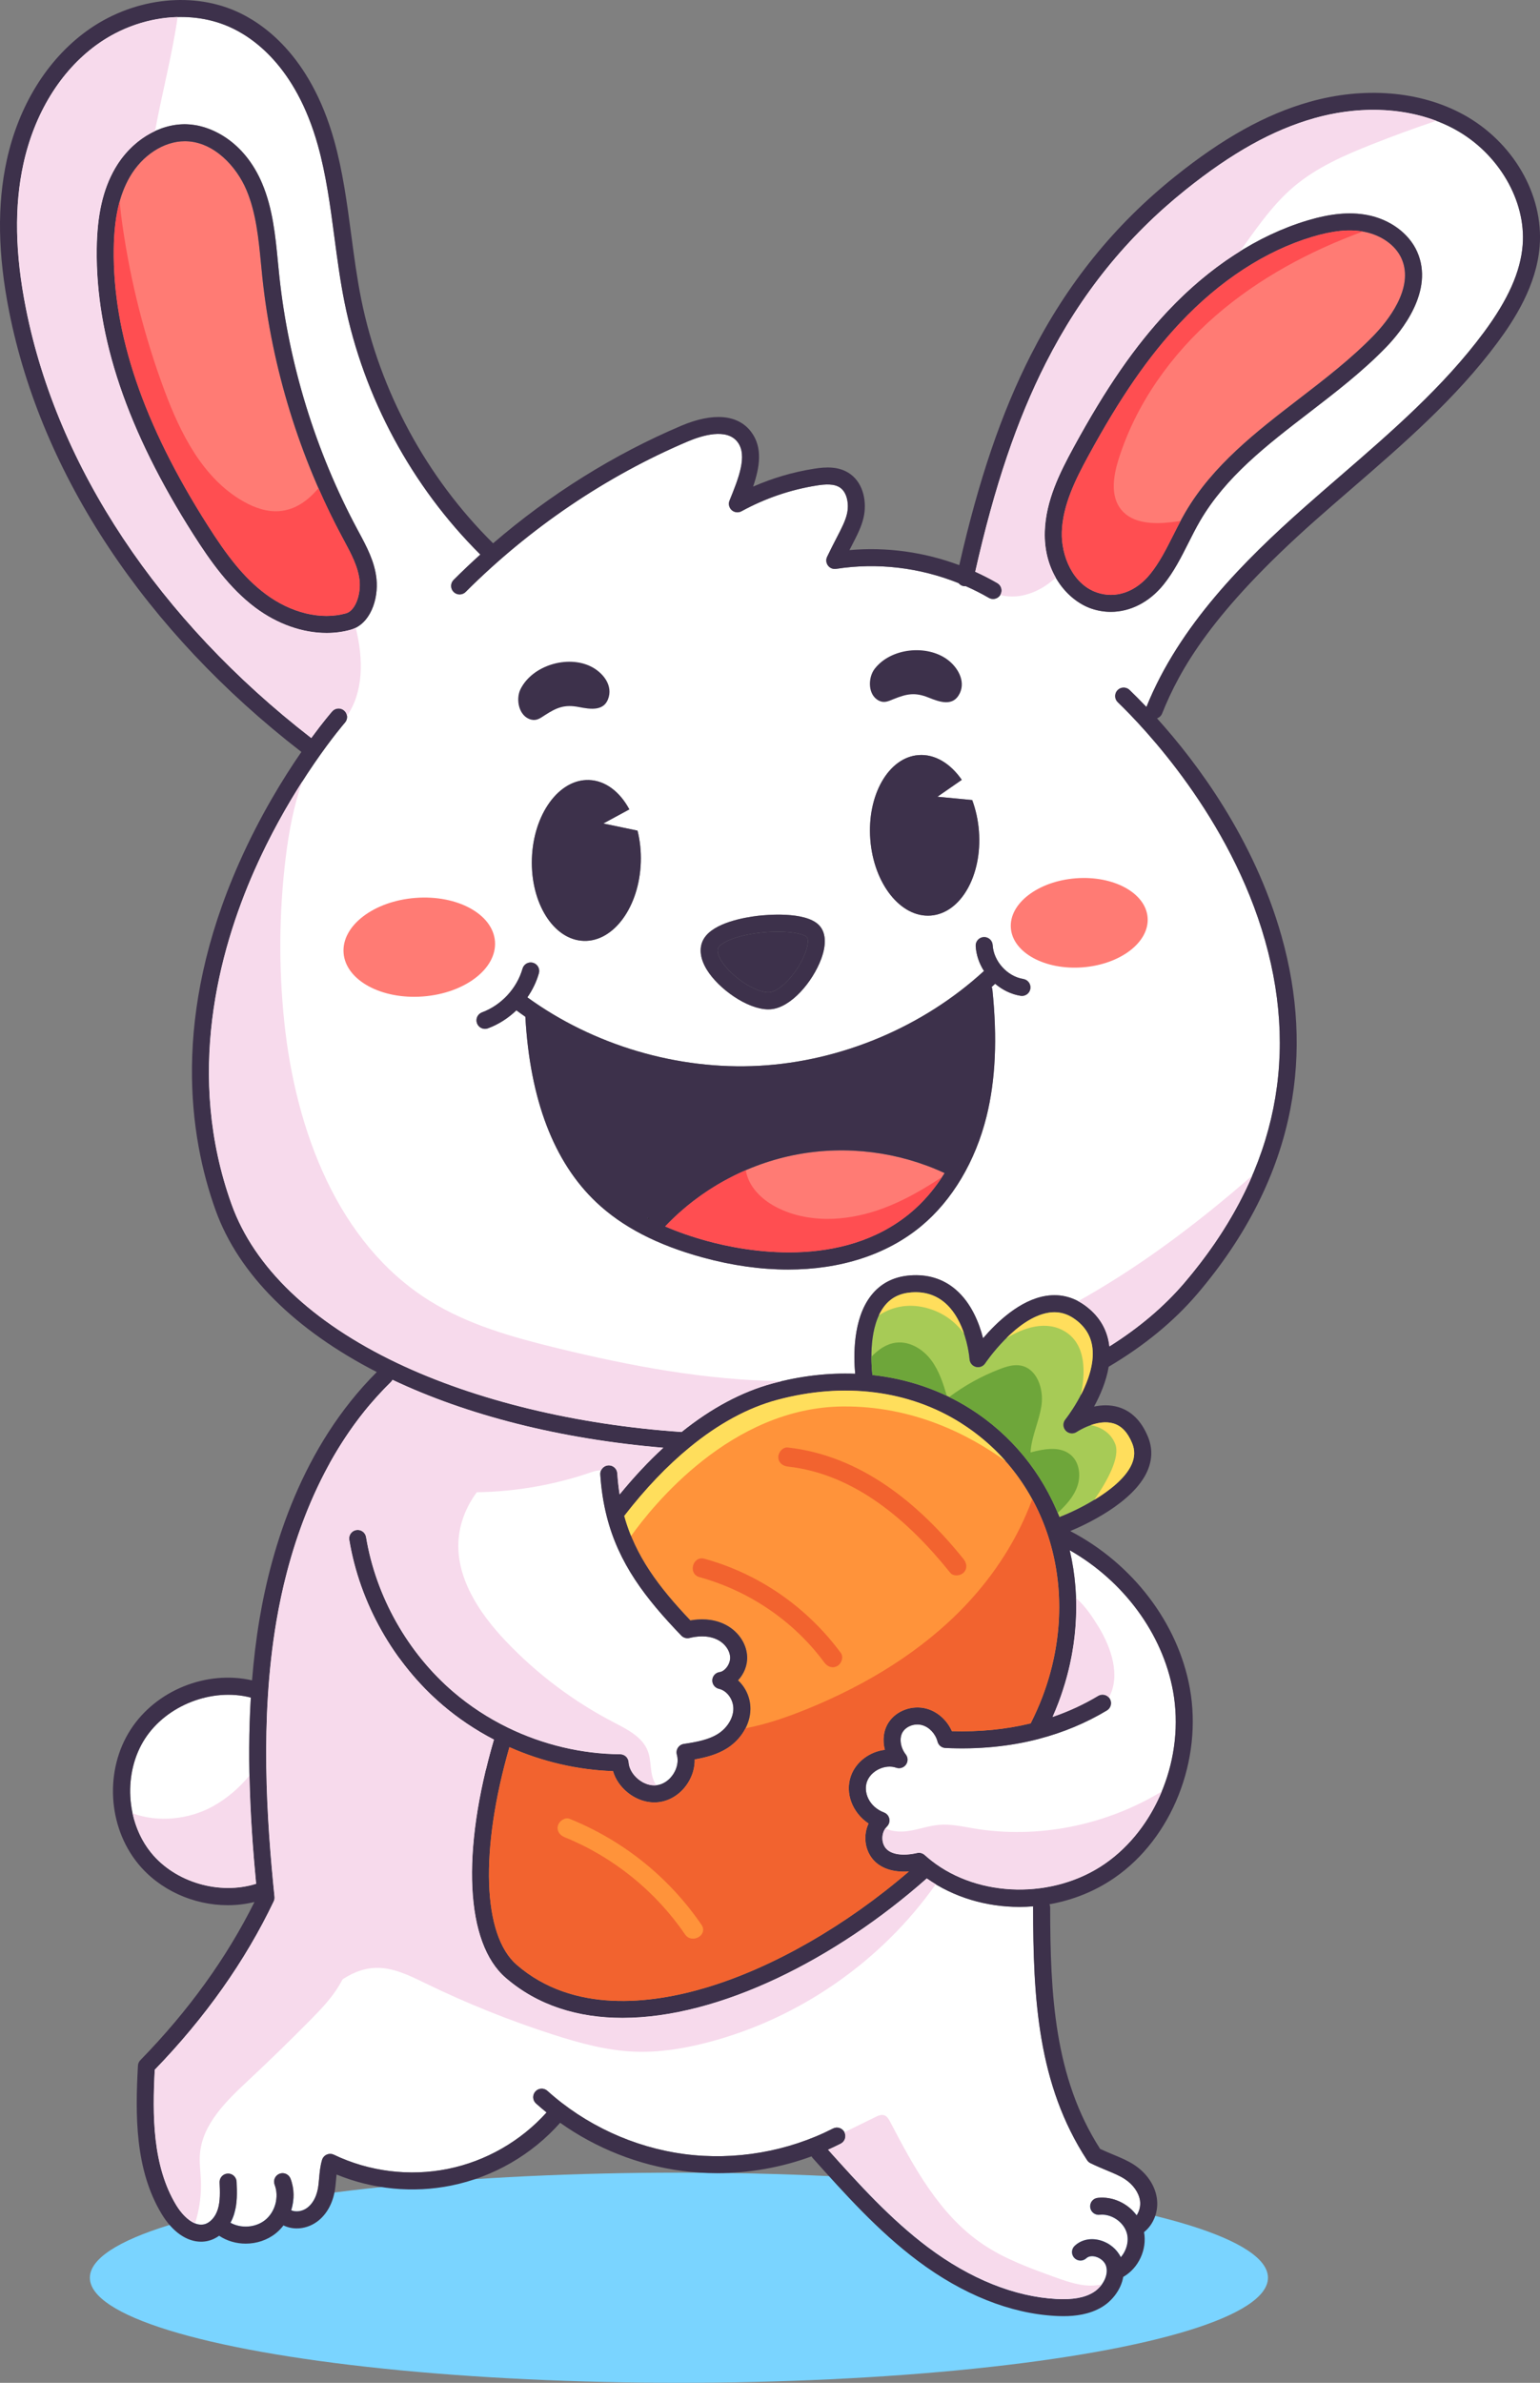 <?xml version="1.0" encoding="UTF-8"?>
<svg id="Layer_2" data-name="Layer 2" xmlns="http://www.w3.org/2000/svg" viewBox="0 0 1132.36 1750.95">
  <rect x="0" y="0" width="1132.36" height="1750.95" fill="#808080" stroke="none"/>
  <defs>
    <style>
      .cls-1 {
        fill: #a7cb56;
      }

      .cls-2 {
        fill: #ffde5c;
      }

      .cls-3 {
        fill: #f7daec;
      }

      .cls-4 {
        fill: #ff7b74;
      }

      .cls-5 {
        fill: #fff;
      }

      .cls-6 {
        fill: #f2632f;
      }

      .cls-7 {
        fill: #ff4e51;
      }

      .cls-8 {
        fill: #6ea63a;
      }

      .cls-9 {
        fill: #7ad4ff;
      }

      .cls-10 {
        fill: #3d314b;
      }

      .cls-11 {
        fill: #ff933a;
      }
    </style>
  </defs>
  <g id="OBJECT">
    <ellipse class="cls-9" cx="499.21" cy="1673.73" rx="433.13" ry="77.21"/>
    <g>
      <path class="cls-4" d="M1002.81,170.25c-10.74-1.99-22.81-.78-38,3.78-34.32,10.31-67.88,32.15-97.06,63.16-23.31,24.77-44.08,54.84-67.34,97.5-9.59,17.58-19,36.4-19.66,56.14-.58,17.5,8.05,38.41,25.68,44.51h0c13.9,4.81,28.61-.26,39.35-13.57,6.8-8.42,11.69-18.13,16.87-28.41,2.79-5.54,5.68-11.27,8.89-16.78,20.27-34.76,52.47-59.51,83.61-83.45,18.97-14.58,38.58-29.66,55.12-46.76,9.35-9.66,30.04-34.5,20.32-56.37-4.37-9.83-15.01-17.4-27.77-19.76Z"/>
      <path class="cls-5" d="M184.42,1247.41c-28.47-7.39-61.88,5.58-77.86,30.28-16.05,24.82-14.09,60.82,4.56,83.75,17.8,21.88,50.33,31.26,77.22,22.81-3.84-40.06-6.85-87.68-3.92-136.85Z"/>
      <path class="cls-5" d="M749.61,1401.26c-24.32,0-48.41-7.01-68.14-20.95-66.93,59.22-152.28,102.47-223.74,102.47-32.53,0-62.17-8.95-85.89-29.44-29.61-25.58-32.83-92.37-8.68-175.01-13.62-7.09-26.32-15.62-37.79-25.43-35.85-30.61-60.83-74.86-68.53-121.38-.56-3.41,1.74-6.63,5.15-7.19,3.41-.57,6.63,1.74,7.19,5.15,7.23,43.66,30.67,85.18,64.32,113.91,11.99,10.25,25.41,19.03,39.88,26.09,0,0,0,0,0,0,25.86,12.61,54.45,19.39,82.67,19.59,3.31.02,6.02,2.61,6.2,5.91.24,4.34,2.85,8.96,6.99,12.37,4.23,3.48,9.29,5.11,13.9,4.46,4.66-.65,9.02-3.63,11.97-8.16,2.95-4.53,3.91-9.73,2.63-14.25-.49-1.73-.21-3.59.76-5.1.97-1.51,2.55-2.53,4.33-2.8,9.37-1.41,18.35-3.04,25.32-7.52,6.63-4.28,11-11.4,11.12-18.14.12-6.86-4.63-13.52-10.59-14.84-2.97-.66-5.04-3.36-4.89-6.4.14-3.04,2.45-5.54,5.47-5.91,3.55-.44,7.85-5.65,7.64-10.86-.23-5.33-4.27-10.66-10.03-13.25-6.88-3.12-14.6-2.24-19.86-.94-2.17.53-4.45-.13-6-1.74-26.62-27.65-46.15-53.16-54.89-87.79,0,0,0,0,0,0-2.46-9.7-3.99-19.72-4.7-30.65-.22-3.45,2.39-6.42,5.84-6.65,3.46-.23,6.42,2.39,6.65,5.84.35,5.39.93,10.53,1.72,15.51,10.42-12.76,21.18-24.25,32.15-34.33-76.26-6.43-144.41-23.97-199.17-49.91-.3.58-.67,1.14-1.16,1.62-53.96,52.77-75.61,124.95-84.27,176.22-12.11,71.72-7.06,145.67-1.3,202.08.12,1.14-.08,2.29-.58,3.33-20.87,43.73-50.3,85.36-87.48,123.75-1.75,33.2-1.8,70.64,15.91,99.71,4.57,7.5,12.66,15.63,20.38,13.86,4.32-.99,8.27-5.3,10.06-10.99,1.9-6.06,1.61-13.03,1.32-19.77-.15-3.45,2.53-6.37,5.98-6.52,3.4-.18,6.37,2.53,6.52,5.98.32,7.45.68,15.9-1.88,24.05-.68,2.16-1.57,4.19-2.61,6.09,7.8,4.36,18.44,3.63,25.44-1.95,7.44-5.93,10.46-17.1,7.03-25.97-1.25-3.22.35-6.84,3.58-8.09,3.22-1.24,6.84.35,8.09,3.58,2.88,7.45,2.91,15.74.54,23.27,3.41,1.49,8.09.84,11.62-1.73,3.89-2.84,6.69-7.73,7.9-13.77.5-2.54.74-5.21.98-8.04.37-4.3.76-8.74,2.13-13.41.52-1.76,1.78-3.2,3.46-3.95,1.68-.75,3.59-.72,5.25.07,25.92,12.42,55.69,16.12,83.86,10.42,27.84-5.63,53.55-20.35,72.54-41.47-2.64-2.14-5.24-4.32-7.76-6.59-2.57-2.31-2.77-6.27-.46-8.83,2.31-2.56,6.27-2.77,8.83-.46,27.82,25.07,63.58,41.57,100.71,46.47,37.13,4.89,75.95-1.78,109.31-18.79,3.07-1.57,6.84-.35,8.41,2.73,1.57,3.08.35,6.84-2.73,8.41-3.07,1.56-6.18,3.03-9.33,4.43,22.65,25.26,46.13,51.18,73.49,71.69,30.98,23.22,63.66,36.36,94.5,37.99,11.91.62,20.46-.88,26.92-4.76,6.36-3.81,11.66-12.1,9.54-19.38-.91-3.12-4.01-5.9-7.7-6.91-1.31-.36-4.6-.96-6.87,1.16-2.52,2.36-6.48,2.23-8.84-.3-2.36-2.52-2.22-6.48.3-8.84,4.84-4.53,11.66-6.01,18.72-4.08,6.71,1.84,12.36,6.56,15.19,12.41,4.18-4.78,6.14-11.77,4.41-17.77-2.36-8.21-11.52-14.33-20.01-13.39-3.43.39-6.53-2.09-6.91-5.52-.38-3.43,2.09-6.53,5.52-6.91,11.05-1.24,22.11,4.05,28.64,12.8,2.06-3.01,3.07-7.06,2.45-10.97-.93-5.8-5.06-11.63-11.07-15.58-3.67-2.42-7.84-4.15-13.12-6.35-3.58-1.49-7.64-3.18-12.14-5.36-1.02-.49-1.89-1.25-2.51-2.2-36.55-55.76-39.64-119.64-39.71-185.65,0-.3.05-.59.09-.88-3.38.27-6.76.42-10.14.42Z"/>
      <path class="cls-10" d="M565.76,729.16c8.12-.62,21.19-14.95,26.37-28.92,2.54-6.85,2.05-10.75,1.11-11.7-2.7-2.71-16.25-5.31-34.66-3.13-17.55,2.08-28,7.05-30.29,10.79-1.76,2.89.88,7.82,2.1,9.8,7.22,11.78,25.73,23.89,35.38,23.16Z"/>
      <path class="cls-5" d="M778.13,1251.56c-1.25,3.29-2.66,6.67-4.18,10.09,11.82-4.04,23.06-9.23,33.52-15.51,2.96-1.78,6.8-.82,8.58,2.14,1.78,2.96.82,6.8-2.14,8.58-15.3,9.19-32.11,16.21-49.96,20.86-.07.02-.13.06-.2.08-21.41,5.55-44.49,7.78-68.6,6.64-2.74-.13-5.07-2.03-5.76-4.68-1.5-5.79-6.06-10.65-11.35-12.12-5.3-1.47-11.39.64-14.17,4.91-2.83,4.31-1.9,11.45,2.14,16.63,1.71,2.18,1.78,5.24.16,7.49-1.62,2.25-4.52,3.18-7.14,2.27-8.13-2.83-18.59,2.14-21.52,10.21-2.74,7.56,1.27,18.39,12.51,22.69,1.99.76,3.45,2.48,3.89,4.56.44,2.08-.21,4.24-1.73,5.73-4.07,4.02-4.5,11.44-.92,15.9,3.76,4.66,12.4,6.01,23.11,3.59,1.98-.45,4.06.1,5.57,1.46,1.59,1.43,3.28,2.86,5.04,4.24,0,0,0,0,0,0,34.88,27.31,89.63,28.29,127.36,2.27,38.32-26.41,58.97-78.59,50.21-126.9-7.67-42.29-36.33-80.99-75.96-103.58,8.3,35.49,5.98,74.54-8.45,112.43Z"/>
      <path class="cls-4" d="M252.85,396.96l-1.21-2.26c-31.39-58.6-51.69-124.53-58.71-190.64-.36-3.4-.69-6.82-1.02-10.25-1.77-18.39-3.61-37.41-10.67-54.13-7.39-17.49-23.99-35.36-44.43-35.89-.3,0-.59-.01-.89-.01-15.45,0-31.28,10.22-40.54,26.27-7.75,13.43-11.49,30.3-11.76,53.11-.74,62.36,21.87,128.74,69.11,202.93,13.6,21.36,26.05,38.11,42.54,50.43,18.71,13.97,40.79,19.28,59.07,14.21,7.19-1.99,11.06-14.29,10.05-24.08-1.06-10.22-6.15-19.68-11.55-29.7Z"/>
      <path class="cls-1" d="M783.62,1051.25c-2.1-2.28-2.21-5.75-.26-8.16.19-.24,17.12-21.5,19.8-42.8.01-.26.05-.52.09-.78.32-2.95.37-5.9.05-8.79-.92-8.27-4.7-14.93-11.55-20.35-6.4-5.07-13.17-6.95-20.7-5.77-24.14,3.81-46.45,36.9-46.67,37.24-1.48,2.22-4.21,3.26-6.79,2.58-2.58-.68-4.45-2.92-4.65-5.58-.17-2.12-4.53-52.11-42.87-49.15-8.49.65-14.94,3.93-19.71,10.03-11.56,14.76-9.94,41.09-8.89,50.68,25.88,2.8,50.3,11.1,71.87,24.75,30.65,19.36,52.98,47.36,65.72,79.71.3-.17.6-.34.93-.47,11.83-4.49,44.28-20.17,52.23-38.52,2.27-5.25,2.36-10.27.28-15.35-3.29-7.99-7.77-12.74-13.71-14.53-12.2-3.69-26.89,6.11-27.04,6.2-2.56,1.74-6.02,1.33-8.12-.95Z"/>
      <path class="cls-5" d="M1069.79,95.04c-28.77-15.68-66.53-18.64-103.61-8.12-30.45,8.64-60.49,25.38-94.53,52.67-43.19,34.63-76.77,76.23-102.65,127.17-21.25,41.83-37.8,90.72-51.91,153.37,5.54,2.52,10.98,5.28,16.27,8.36,2.99,1.73,4,5.56,2.27,8.55-1.16,2-3.26,3.12-5.42,3.12-1.07,0-2.14-.27-3.13-.85-5.48-3.18-11.13-6.01-16.89-8.55-.61.05-1.23.04-1.85-.09-1.42-.31-2.6-1.1-3.46-2.15-28.52-11.47-59.75-15.22-90.09-10.49-2.29.35-4.6-.59-5.98-2.45-1.39-1.86-1.63-4.34-.62-6.43,2.55-5.33,4.82-9.73,6.83-13.61,3.99-7.73,6.63-12.84,7.84-18.23,1.46-6.53.23-15.1-4.93-18.84-4.45-3.22-11.28-2.67-17.38-1.7-19.32,3.06-37.94,9.42-55.34,18.93-2.32,1.27-5.19.94-7.16-.82-1.97-1.76-2.63-4.57-1.63-7.02,6.6-16.25,13.43-33.05,5.96-42.98-7.95-10.56-26.34-4.84-36.6-.5-59.91,25.39-116.4,63.63-163.38,110.61-2.44,2.44-6.4,2.44-8.85,0s-2.44-6.4,0-8.85c6.38-6.38,12.94-12.58,19.64-18.64-50.36-49.99-85.74-115.51-99.8-185.04-3.24-16-5.4-32.38-7.5-48.21-2.98-22.48-6.05-45.72-12.21-67.68-16.27-58-47.97-79.41-65.43-87.01-29.99-13.06-68.23-7.75-97.42,13.53-26.51,19.33-45.56,50.39-53.65,87.48-6.77,31.01-6.16,65.72,1.87,106.11,23.2,116.77,97.71,228.84,209.83,315.67,8.81-12.02,14.79-18.91,15.4-19.6,2.28-2.6,6.23-2.86,8.82-.58,2.6,2.28,2.86,6.23.58,8.83-.38.43-37.84,43.56-66.64,108.68-26.4,59.7-50.74,150.73-16.74,245.37,16.6,46.22,58.69,86.53,121.72,116.56,57.66,27.48,131.85,45.43,209.16,50.68,21.88-17.58,44.38-29.58,66.91-35.67,20.56-5.54,40.99-7.89,60.72-7.13-1.16-12.58-1.83-40.18,11.71-57.47,6.96-8.89,16.59-13.87,28.6-14.79,13.1-1,24.42,2.5,33.64,10.42,11.56,9.92,17.29,24.76,20.1,35.75,9.9-11.58,27.04-28.11,46.26-31.14,11.02-1.74,21.25,1.06,30.42,8.32,9.48,7.51,14.93,17.2,16.22,28.81,0,.01,0,.02,0,.03,21.83-13.72,40.33-29.4,55.11-46.72,65.04-76.25,85.01-160.87,59.36-251.49-25.62-90.5-89.39-156.96-108.33-175.18-2.49-2.39-2.57-6.35-.17-8.84,2.39-2.49,6.35-2.57,8.84-.17,3.49,3.36,7.7,7.56,12.4,12.5,24.17-60.02,72.23-107.8,116.06-146.62,8.82-7.81,17.89-15.66,26.67-23.24,37.29-32.24,75.85-65.58,105.38-105.4,17.9-24.14,26.97-44.52,28.55-64.14,2.63-32.65-17.86-67.62-49.83-85.04ZM257.69,462.79c-5.63,1.56-11.52,2.33-17.55,2.33-17.52,0-36.13-6.46-52.34-18.56-19.08-14.25-33.2-34.25-45.61-53.74-48.6-76.3-71.84-144.93-71.07-209.8.3-25.03,4.57-43.85,13.43-59.21,11.69-20.26,32.23-33.04,52.58-32.51,17.37.44,42.36,12.11,55.63,43.52,7.81,18.48,9.74,38.47,11.6,57.8.33,3.38.65,6.76,1.01,10.13,6.84,64.52,26.66,128.86,57.29,186.05l1.2,2.23c5.73,10.65,11.66,21.66,12.97,34.34,1.57,15.13-4.61,33.39-19.14,37.42ZM675.35,554.86c12.11-.93,23.56,6.2,31.85,18.19l-17.88,12.4,25.55,2.46c2.59,6.93,4.32,14.65,4.95,22.84,2.5,32.56-13.35,60.33-35.41,62.03-22.06,1.69-41.97-23.33-44.47-55.89-2.5-32.56,13.35-60.33,35.41-62.03ZM517.61,689.68c7.14-11.69,30-15.57,39.49-16.7,5.72-.68,34.77-3.53,44.99,6.72,5.17,5.18,5.79,14.02,1.76,24.88-6.28,16.92-22.26,35.9-37.14,37.04-.57.04-1.14.07-1.72.07-15.57,0-36.75-15.24-45.28-29.16-5.19-8.47-5.94-16.58-2.11-22.86ZM391.1,630.95c1.08-32.64,19.89-58.51,42-57.77,12.13.4,22.74,8.74,29.66,21.58l-19.13,10.37,25.13,5.24c1.81,7.18,2.69,15.03,2.42,23.25-1.08,32.64-19.89,58.51-42,57.77-22.11-.73-39.16-27.79-38.07-60.43ZM757.62,726.53c-.49,3.08-3.15,5.28-6.17,5.28-.32,0-.65-.03-.98-.08-6.94-1.1-13.38-4.29-18.72-8.83-.86.79-1.71,1.58-2.58,2.36.25.58.45,1.19.52,1.86,3.73,35.97,2.33,66.44-4.27,93.16-8.19,33.14-25.27,61.8-48.07,80.7-25.4,21.06-59.44,31.9-97.83,31.9-19.98,0-41.13-2.93-62.87-8.89-33.48-9.17-59.07-22.45-78.26-40.6-31.19-29.5-48.69-75.36-52.1-136.26-2.23-1.53-4.42-3.13-6.6-4.72-5.99,5.76-13.11,10.33-20.91,13.22-.72.26-1.45.39-2.17.39-2.54,0-4.93-1.56-5.87-4.09-1.2-3.24.46-6.84,3.69-8.04,14.21-5.26,25.62-17.57,29.79-32.14.95-3.32,4.42-5.24,7.73-4.29,3.32.95,5.24,4.41,4.29,7.73-1.81,6.32-4.72,12.28-8.46,17.68,48.68,35.27,110.63,53.57,170.61,50.27,60.46-3.33,120.49-28.69,165.11-69.65-3.51-5.49-5.72-11.78-6.08-18.31-.19-3.45,2.44-6.4,5.89-6.6,3.42-.21,6.4,2.44,6.6,5.89.67,11.87,10.77,23.04,22.51,24.89,3.41.54,5.74,3.74,5.2,7.15ZM1019.26,255.08c-17.18,17.76-37.17,33.12-56.49,47.98-31.57,24.27-61.39,47.19-80.42,79.83-3.02,5.18-5.82,10.73-8.52,16.1-5.24,10.41-10.67,21.18-18.31,30.64-10.46,12.95-24.49,19.98-38.76,19.98-4.82,0-9.66-.8-14.41-2.44h0c-17.13-5.93-35.1-26.22-34.09-56.75.75-22.48,10.87-42.82,21.18-61.72,23.79-43.63,45.14-74.5,69.21-100.08,30.68-32.61,66.15-55.63,102.57-66.57,17.16-5.16,31.11-6.46,43.87-4.1,16.75,3.09,30.9,13.43,36.93,26.98,12.82,28.83-11.64,58.66-22.76,70.15Z"/>
      <path class="cls-4" d="M585.99,848.36c-36.86,6.93-71.12,25.66-96.91,52.87,9.37,4.06,19.62,7.62,30.87,10.7,28.16,7.72,99.08,21.16,149.41-20.57,9.62-7.98,18.12-17.93,25.23-29.33-33.7-15.65-72.06-20.52-108.6-13.66Z"/>
      <path d="M477.24,895.53c.11-.12.22-.23.32-.34-.56-.1-1.12-.22-1.67-.32.44.24.88.47,1.32.71.01-.01.02-.03.03-.04Z"/>
      <path class="cls-11" d="M571.32,1028.69c-21.49,5.8-43.09,17.52-64.21,34.85-16.54,13.55-32.72,30.5-48.11,50.41,8.15,29.53,25.35,52.33,48.62,76.79,6.9-1.22,15.84-1.42,24.38,2.45,10.11,4.55,16.94,14.02,17.38,24.13.27,6.49-2.44,12.9-6.74,17.45,5.71,5.22,9.27,13.02,9.12,21.32-.19,10.96-6.65,21.86-16.85,28.43-7.28,4.68-15.72,6.89-24.12,8.38.13,6-1.66,12.15-5.2,17.59-4.93,7.56-12.48,12.57-20.72,13.72-8.06,1.14-16.65-1.49-23.58-7.19-5.19-4.27-8.86-9.73-10.54-15.54-25.96-.88-52.06-6.92-76.19-17.64-21.81,75.84-19.81,138.22,5.44,160.04,41.46,35.81,98.71,28.79,139.44,16.6,48.92-14.64,102.65-45.49,148.9-85.3-11.71.88-21.25-2.35-26.84-9.28-5.86-7.29-6.72-17.64-2.86-25.91-11.84-7.9-17.54-22.32-12.92-35.09,3.82-10.53,14.01-17.78,24.9-19.07-1.85-7.05-1-14.41,2.75-20.11,5.7-8.76,17.47-13.02,27.97-10.12,8.13,2.25,15.04,8.51,18.56,16.52,20.32.62,39.78-1.3,57.96-5.73,3.34-6.63,6.21-13.1,8.56-19.26,0,0,0,0,0,0,29.59-77.64,5-160.46-59.79-201.39-38.24-24.2-86.3-30.25-135.32-17.03Z"/>
      <path class="cls-10" d="M752.42,719.38c-11.74-1.85-21.84-13.02-22.51-24.89-.19-3.45-3.17-6.1-6.6-5.89-3.45.19-6.09,3.15-5.89,6.6.37,6.52,2.58,12.81,6.08,18.31-44.62,40.96-104.65,66.33-165.11,69.65-59.98,3.3-121.93-15-170.61-50.27,3.74-5.4,6.66-11.36,8.46-17.68.95-3.32-.97-6.78-4.29-7.73-3.32-.95-6.78.97-7.73,4.29-4.17,14.57-15.58,26.88-29.79,32.14-3.24,1.2-4.89,4.8-3.69,8.04.93,2.52,3.32,4.09,5.87,4.09.72,0,1.45-.13,2.17-.39,7.79-2.88,14.92-7.46,20.91-13.22,2.18,1.59,4.36,3.19,6.6,4.72,3.41,60.91,20.92,106.76,52.1,136.26,19.18,18.14,44.78,31.42,78.26,40.6,21.74,5.96,42.89,8.89,62.87,8.89,38.38,0,72.42-10.84,97.83-31.9,22.8-18.9,39.87-47.57,48.07-80.7,6.61-26.72,8.01-57.19,4.27-93.16-.07-.66-.27-1.28-.52-1.86.87-.78,1.73-1.57,2.58-2.36,5.34,4.53,11.79,7.73,18.72,8.83.33.05.66.08.98.08,3.02,0,5.68-2.2,6.17-5.28.54-3.41-1.79-6.61-5.2-7.15ZM477.57,895.18c-.11.12-.22.23-.32.34-.01.01-.02.03-.03.04-.44-.23-.88-.47-1.32-.71.56.11,1.11.23,1.67.32ZM669.35,891.35c-50.33,41.73-121.26,28.29-149.41,20.57-11.24-3.08-21.5-6.64-30.87-10.7,25.8-27.2,60.05-45.94,96.91-52.87,36.54-6.86,74.9-1.99,108.6,13.66-7.12,11.4-15.61,21.36-25.23,29.33Z"/>
      <path class="cls-10" d="M429.18,691.38c22.11.73,40.92-25.13,42-57.77.27-8.21-.6-16.07-2.42-23.25l-25.13-5.24,19.13-10.37c-6.92-12.83-17.52-21.17-29.66-21.58-22.11-.74-40.92,25.13-42,57.77-1.08,32.64,15.96,59.7,38.07,60.43Z"/>
      <path class="cls-10" d="M684.4,672.78c22.06-1.69,37.91-29.47,35.41-62.03-.63-8.19-2.36-15.91-4.95-22.84l-25.55-2.46,17.88-12.4c-8.29-11.99-19.74-19.12-31.85-18.19-22.06,1.69-37.91,29.47-35.41,62.03,2.5,32.56,22.41,57.59,44.47,55.89Z"/>
      <path class="cls-10" d="M564.99,741.7c.58,0,1.16-.02,1.72-.07,14.88-1.14,30.86-20.12,37.14-37.04,4.03-10.86,3.4-19.7-1.76-24.88-10.22-10.25-39.27-7.4-44.99-6.72-9.5,1.12-32.36,5-39.49,16.7-3.83,6.27-3.08,14.39,2.11,22.86,8.53,13.93,29.71,29.16,45.28,29.16ZM528.28,696.2c2.28-3.74,12.74-8.71,30.29-10.79,18.41-2.18,31.96.42,34.66,3.13.95.95,1.44,4.85-1.11,11.7-5.18,13.97-18.24,28.3-26.37,28.92-9.65.73-28.16-11.38-35.38-23.16-1.22-1.99-3.86-6.92-2.1-9.8Z"/>
      <path class="cls-10" d="M1075.78,84.06c-31.62-17.24-72.81-20.58-113.02-9.17-32.12,9.11-63.56,26.57-98.94,54.95-44.61,35.77-79.27,78.71-105.98,131.27-21.5,42.31-38.24,91.5-52.49,154.18-25.76-9.64-53.42-13.48-80.76-11.05.52-1.02,1.03-2,1.52-2.95,4.28-8.29,7.38-14.28,8.93-21.24,2.35-10.54.24-24.42-9.79-31.69-8.13-5.9-18.05-5.3-26.68-3.93-15.44,2.44-30.46,6.85-44.82,13.15,4.87-14.25,7.25-28.71-1.41-40.21-9.68-12.86-27.96-14.45-51.47-4.49-49.47,20.97-96.66,50.49-138.3,86.35-48.93-48.33-83.31-111.82-96.94-179.22-3.15-15.58-5.29-31.75-7.36-47.38-3.03-22.91-6.17-46.6-12.57-69.42-17.66-62.98-52.99-86.62-72.48-95.11C139.25-6.72,96.16-.87,63.45,22.98,34.47,44.11,13.69,77.82,4.94,117.89c-7.14,32.73-6.55,69.11,1.82,111.21,23.82,119.87,100.11,234.72,214.84,323.44-13.4,19.38-30.65,47.39-45.86,81.71-49.68,112.09-36.79,200.55-17.23,255.01,17.06,47.5,59.09,88.43,118.55,118.96-55.16,54.96-77.35,128.87-86.23,181.45-2.53,15.01-4.3,30.09-5.51,45.09-33.44-7.62-70.59,7.28-89.26,36.15-19.18,29.65-16.92,71.05,5.36,98.44,15.96,19.62,41.03,30.64,66.08,30.64,6.6,0,13.19-.78,19.61-2.36-20.4,41-48.59,80.08-83.91,116.24-1.06,1.08-1.69,2.51-1.77,4.02-1.97,35.65-2.4,76.43,17.59,109.25,7.87,12.91,18.33,20.12,28.79,20.12,1.7,0,3.4-.19,5.08-.58,2.94-.67,5.72-1.99,8.25-3.79,5.78,3.87,12.65,5.79,19.53,5.79,7.89,0,15.79-2.52,22.04-7.51,2.16-1.72,4.07-3.7,5.73-5.88,3.01,1.45,6.32,2.21,9.71,2.21,5.18,0,10.49-1.67,14.99-4.96,6.43-4.69,10.97-12.31,12.79-21.44.64-3.21.91-6.36,1.18-9.41.11-1.29.22-2.56.36-3.8,26.54,10.92,56.18,13.81,84.35,8.11,30.79-6.23,59.22-22.61,80.05-46.12,26.45,18.77,57.6,31.14,89.7,35.37,8.48,1.12,17.03,1.67,25.6,1.67,23.65,0,47.36-4.21,69.56-12.36.23.42.49.83.83,1.21,23.67,26.41,48.14,53.72,77.29,75.57,32.97,24.71,68.02,38.71,101.35,40.47,1.79.09,3.75.16,5.82.16,8.51,0,19-1.18,28.19-6.68,7.56-4.53,14.08-12.8,15.71-22.17,11.29-6.46,17.61-20.13,15.29-32.9,7.15-5.69,10.92-15.52,9.36-25.33-1.49-9.35-7.52-18.12-16.54-24.06-4.65-3.06-9.54-5.1-15.19-7.45-3.14-1.31-6.38-2.66-9.94-4.33-33.77-52.56-36.65-113.88-36.72-177.35,0-.85-.17-1.66-.48-2.4,16.9-2.99,33.3-9.44,47.74-19.4,42.24-29.1,65.03-86.44,55.42-139.43-8.7-47.95-42.12-91.57-87.92-115.4,10.02-4.14,46.48-20.54,56.76-44.23,3.64-8.4,3.77-16.84.37-25.09-4.75-11.55-12.07-18.88-21.74-21.77-6.1-1.82-12.3-1.56-17.87-.4,4.46-8.17,8.94-18.47,10.75-29.26,26.02-15.39,47.97-33.37,65.17-53.54,36.19-42.43,59.21-88.15,68.42-135.88,7.92-41.04,5.72-83.81-6.54-127.14-20.26-71.59-62.31-127.56-91.5-159.88,1.64-.58,3.04-1.82,3.74-3.56,13-32.38,36.58-74.58,112.82-142.11,8.77-7.76,17.81-15.58,26.56-23.14,37.8-32.68,76.9-66.48,107.25-107.41,12.18-16.43,28.64-41.61,30.97-70.58,3.06-38.01-19.57-77-56.31-97.03ZM111.12,1361.45c-18.65-22.93-20.61-58.93-4.56-83.75,15.98-24.71,49.39-37.67,77.86-30.28-2.93,49.16.08,96.79,3.92,136.85-26.9,8.44-59.43-.93-77.22-22.81ZM799.37,1587.38c.62.95,1.49,1.71,2.51,2.2,4.5,2.18,8.56,3.87,12.14,5.36,5.28,2.2,9.45,3.94,13.12,6.35,6,3.95,10.14,9.78,11.07,15.58.62,3.91-.39,7.95-2.45,10.97-6.53-8.75-17.59-14.04-28.64-12.8-3.43.38-5.9,3.48-5.52,6.91.38,3.43,3.48,5.91,6.91,5.52,8.49-.95,17.65,5.18,20.01,13.39,1.73,6-.23,13-4.41,17.77-2.83-5.86-8.48-10.57-15.19-12.41-7.05-1.93-13.87-.45-18.72,4.08-2.52,2.36-2.66,6.32-.3,8.84,2.36,2.53,6.32,2.66,8.84.3,2.27-2.12,5.56-1.51,6.87-1.16,3.69,1.01,6.79,3.79,7.7,6.91,2.13,7.28-3.18,15.57-9.54,19.38-6.46,3.87-15.02,5.38-26.92,4.76-30.85-1.63-63.52-14.77-94.5-37.99-27.36-20.51-50.84-46.43-73.49-71.69,3.15-1.4,6.26-2.86,9.33-4.43,3.08-1.57,4.3-5.34,2.73-8.41-1.57-3.08-5.34-4.3-8.41-2.73-33.36,17.01-72.19,23.68-109.31,18.79-37.13-4.89-72.89-21.4-100.71-46.47-2.56-2.31-6.52-2.11-8.83.46-2.31,2.57-2.11,6.52.46,8.83,2.52,2.27,5.12,4.45,7.76,6.59-18.99,21.12-44.7,35.84-72.54,41.47-28.16,5.7-57.94,2-83.86-10.42-1.65-.79-3.57-.82-5.25-.07-1.68.75-2.94,2.19-3.46,3.95-1.37,4.67-1.76,9.11-2.13,13.41-.25,2.83-.48,5.51-.98,8.04-1.2,6.04-4.01,10.94-7.9,13.77-3.53,2.57-8.21,3.22-11.62,1.73,2.36-7.53,2.34-15.82-.54-23.27-1.25-3.22-4.87-4.82-8.09-3.58-3.22,1.25-4.82,4.87-3.58,8.09,3.44,8.88.41,20.04-7.03,25.97-7,5.58-17.64,6.31-25.44,1.95,1.04-1.89,1.93-3.93,2.61-6.09,2.56-8.15,2.2-16.6,1.88-24.05-.15-3.45-3.12-6.16-6.52-5.98-3.45.15-6.13,3.06-5.98,6.52.29,6.74.58,13.71-1.32,19.77-1.79,5.68-5.73,9.99-10.06,10.99-7.72,1.77-15.81-6.36-20.38-13.86-17.71-29.07-17.66-66.51-15.91-99.71,37.18-38.4,66.61-80.02,87.48-123.75.49-1.04.69-2.19.58-3.33-5.76-56.41-10.81-130.36,1.3-202.08,8.66-51.27,30.31-123.45,84.27-176.22.49-.48.86-1.04,1.16-1.62,54.77,25.94,122.92,43.47,199.17,49.91-10.98,10.08-21.73,21.57-32.15,34.33-.79-4.98-1.37-10.11-1.72-15.51-.22-3.45-3.18-6.07-6.65-5.84-3.45.22-6.06,3.2-5.84,6.65.71,10.93,2.25,20.96,4.7,30.65,0,0,0,0,0,0,8.74,34.63,28.26,60.14,54.89,87.79,1.55,1.6,3.83,2.26,6,1.74,5.26-1.29,12.98-2.18,19.86.94,5.77,2.59,9.8,7.93,10.03,13.25.21,5.22-4.09,10.42-7.64,10.86-3.02.38-5.33,2.87-5.47,5.91-.14,3.04,1.92,5.74,4.89,6.4,5.96,1.32,10.71,7.98,10.59,14.84-.12,6.74-4.49,13.86-11.12,18.14-6.97,4.48-15.95,6.11-25.32,7.52-1.78.27-3.35,1.29-4.33,2.8-.97,1.51-1.25,3.37-.76,5.1,1.28,4.52.33,9.72-2.63,14.25-2.95,4.53-7.32,7.51-11.97,8.16-4.6.65-9.67-.98-13.9-4.46-4.14-3.41-6.75-8.03-6.99-12.37-.18-3.3-2.9-5.89-6.2-5.91-28.22-.2-56.81-6.97-82.67-19.59,0,0,0,0,0,0-14.47-7.06-27.89-15.84-39.88-26.09-33.65-28.73-57.09-70.25-64.32-113.91-.57-3.41-3.78-5.72-7.19-5.15-3.41.57-5.71,3.78-5.15,7.19,7.7,46.53,32.68,90.77,68.53,121.38,11.47,9.81,24.17,18.34,37.79,25.43-24.15,82.64-20.93,149.44,8.68,175.01,23.72,20.49,53.36,29.44,85.89,29.44,71.46,0,156.81-43.25,223.74-102.47,19.73,13.94,43.82,20.95,68.14,20.95,3.38,0,6.76-.15,10.14-.42-.04.29-.09.58-.09.88.07,66.02,3.16,129.89,39.71,185.65ZM706.64,1045.72c64.79,40.93,89.38,123.75,59.79,201.39,0,0,0,0,0,0-2.35,6.17-5.22,12.64-8.56,19.26-18.18,4.43-37.64,6.35-57.96,5.73-3.52-8.01-10.43-14.27-18.56-16.52-10.5-2.9-22.27,1.36-27.97,10.12-3.74,5.71-4.6,13.06-2.75,20.11-10.89,1.29-21.08,8.54-24.9,19.07-4.62,12.77,1.08,27.19,12.92,35.09-3.86,8.27-3,18.62,2.86,25.91,5.6,6.93,15.13,10.16,26.84,9.28-46.25,39.81-99.97,70.66-148.9,85.3-40.73,12.19-97.98,19.21-139.44-16.6-25.25-21.81-27.25-84.19-5.44-160.04,24.12,10.71,50.22,16.76,76.19,17.64,1.68,5.8,5.34,11.27,10.54,15.54,6.93,5.7,15.53,8.33,23.58,7.19,8.24-1.15,15.79-6.16,20.72-13.72,3.54-5.44,5.33-11.59,5.2-17.59,8.4-1.49,16.84-3.7,24.12-8.38,10.2-6.58,16.66-17.47,16.85-28.43.15-8.3-3.42-16.1-9.12-21.32,4.3-4.55,7.01-10.95,6.74-17.45-.44-10.11-7.27-19.58-17.38-24.13-8.54-3.87-17.48-3.67-24.38-2.45-23.26-24.46-40.46-47.26-48.62-76.79,15.39-19.91,31.57-36.85,48.11-50.41,21.12-17.32,42.72-29.05,64.21-34.85,49.02-13.22,97.08-7.17,135.32,17.03ZM862.53,1242.72c8.76,48.31-11.88,100.49-50.21,126.9-37.73,26.01-92.48,25.03-127.36-2.27,0,0,0,0,0,0-1.76-1.38-3.46-2.81-5.04-4.24-1.51-1.36-3.59-1.91-5.57-1.46-10.71,2.41-19.34,1.07-23.11-3.59-3.58-4.45-3.15-11.88.92-15.9,1.51-1.49,2.17-3.65,1.73-5.73-.44-2.08-1.9-3.8-3.89-4.56-11.25-4.3-15.25-15.13-12.51-22.69,2.93-8.08,13.39-13.05,21.52-10.21,2.62.91,5.53-.01,7.14-2.27,1.61-2.26,1.55-5.31-.16-7.49-4.05-5.17-4.98-12.31-2.14-16.63,2.78-4.27,8.87-6.38,14.17-4.91,5.29,1.46,9.85,6.33,11.35,12.12.69,2.65,3.02,4.55,5.76,4.68,24.11,1.15,47.2-1.08,68.6-6.64.07-.02.13-.06.2-.08,17.85-4.65,34.66-11.67,49.96-20.86,2.96-1.78,3.92-5.62,2.14-8.58-1.78-2.96-5.62-3.92-8.58-2.14-10.46,6.28-21.7,11.47-33.52,15.51,1.52-3.42,2.93-6.8,4.18-10.09,14.43-37.88,16.75-76.94,8.45-112.43,39.63,22.59,68.29,61.29,75.96,103.58ZM818.77,1045.99c5.94,1.79,10.43,6.55,13.71,14.53,2.09,5.08,2,10.1-.28,15.35-7.95,18.35-40.4,34.03-52.23,38.52-.33.13-.63.29-.93.47-12.74-32.35-35.07-60.35-65.72-79.71-21.57-13.65-45.99-21.95-71.87-24.75-1.05-9.59-2.67-35.92,8.89-50.68,4.77-6.1,11.22-9.38,19.71-10.03,38.34-2.97,42.7,47.03,42.87,49.15.2,2.66,2.07,4.9,4.65,5.58,2.58.68,5.31-.36,6.79-2.58.22-.33,22.53-33.43,46.67-37.24,7.53-1.19,14.3.7,20.7,5.77,6.85,5.43,10.63,12.08,11.55,20.35.32,2.89.27,5.84-.05,8.79-.04.26-.08.52-.09.78-2.68,21.3-19.61,42.56-19.8,42.8-1.95,2.41-1.83,5.87.26,8.16,2.09,2.28,5.55,2.69,8.12.95.15-.1,14.84-9.89,27.04-6.2ZM1119.61,180.09c-1.58,19.61-10.65,39.99-28.55,64.14-29.53,39.82-68.09,73.16-105.38,105.4-8.77,7.59-17.85,15.43-26.67,23.24-43.84,38.82-91.9,86.6-116.06,146.62-4.7-4.94-8.91-9.14-12.4-12.5-2.49-2.4-6.45-2.32-8.84.17-2.39,2.49-2.32,6.45.17,8.84,18.94,18.21,82.71,84.68,108.33,175.18,25.65,90.62,5.68,175.24-59.36,251.49-14.78,17.32-33.29,33-55.11,46.72,0-.01,0-.02,0-.03-1.29-11.61-6.74-21.3-16.22-28.81-9.16-7.26-19.39-10.05-30.42-8.32-19.22,3.03-36.36,19.56-46.26,31.14-2.8-10.99-8.54-25.83-20.1-35.75-9.23-7.92-20.54-11.42-33.64-10.42-12.02.92-21.64,5.9-28.6,14.79-13.54,17.29-12.87,44.89-11.71,57.47-19.73-.76-40.16,1.59-60.72,7.13-22.53,6.08-45.03,18.09-66.91,35.67-77.3-5.25-151.5-23.2-209.16-50.68-63.02-30.03-105.11-70.34-121.72-116.56-34-94.64-9.66-185.67,16.74-245.37,28.8-65.12,66.26-108.25,66.64-108.68,2.28-2.6,2.02-6.55-.58-8.83-2.6-2.28-6.55-2.02-8.82.58-.61.7-6.59,7.58-15.4,19.6C116.74,455.51,42.23,343.44,19.03,226.67c-8.02-40.39-8.63-75.09-1.87-106.11,8.09-37.08,27.15-68.15,53.65-87.48,29.19-21.28,67.43-26.59,97.42-13.53,17.45,7.6,49.16,29.01,65.43,87.01,6.16,21.96,9.24,45.21,12.21,67.68,2.1,15.84,4.26,32.21,7.5,48.21,14.06,69.53,49.44,135.05,99.8,185.04-6.71,6.05-13.27,12.26-19.64,18.64-2.44,2.44-2.44,6.4,0,8.85s6.4,2.44,8.85,0c46.98-46.97,103.48-85.22,163.38-110.61,10.26-4.35,28.65-10.06,36.6.5,7.48,9.93.65,26.73-5.96,42.98-1,2.45-.34,5.26,1.63,7.02,1.98,1.76,4.84,2.09,7.16.82,17.4-9.5,36.02-15.87,55.34-18.93,6.1-.97,12.94-1.52,17.38,1.7,5.16,3.74,6.38,12.31,4.93,18.84-1.2,5.39-3.84,10.5-7.84,18.23-2.01,3.88-4.28,8.28-6.83,13.61-1,2.09-.76,4.57.62,6.43,1.38,1.86,3.69,2.8,5.98,2.45,30.34-4.73,61.56-.98,90.09,10.49.86,1.04,2.04,1.84,3.46,2.15.63.14,1.25.14,1.85.09,5.76,2.54,11.41,5.37,16.89,8.55.99.57,2.07.85,3.13.85,2.16,0,4.26-1.12,5.42-3.12,1.73-2.99.72-6.82-2.27-8.55-5.29-3.07-10.73-5.84-16.27-8.36,14.12-62.65,30.66-111.54,51.91-153.37,25.88-50.94,59.46-92.54,102.65-127.17,34.04-27.29,64.07-44.03,94.53-52.67,37.08-10.53,74.85-7.56,103.61,8.12,31.96,17.43,52.45,52.4,49.83,85.04Z"/>
      <path class="cls-10" d="M1005.08,157.95c-12.77-2.36-26.71-1.05-43.87,4.1-36.42,10.94-71.89,33.96-102.57,66.57-24.08,25.58-45.42,56.45-69.21,100.08-10.31,18.9-20.43,39.24-21.18,61.72-1.01,30.53,16.96,50.82,34.09,56.75h0c4.75,1.64,9.59,2.44,14.41,2.44,14.27,0,28.3-7.02,38.76-19.98,7.64-9.46,13.06-20.23,18.31-30.64,2.7-5.37,5.5-10.92,8.52-16.1,19.03-32.64,48.85-55.56,80.42-79.83,19.33-14.86,39.31-30.22,56.49-47.98,11.11-11.49,35.58-41.32,22.76-70.15-6.03-13.55-20.18-23.88-36.93-26.98ZM1010.26,246.38c-16.54,17.1-36.16,32.18-55.12,46.76-31.14,23.94-63.34,48.69-83.61,83.45-3.21,5.51-6.1,11.24-8.89,16.78-5.18,10.28-10.07,19.98-16.87,28.41-10.75,13.31-25.46,18.38-39.35,13.57h0c-17.63-6.1-26.26-27.01-25.68-44.51.66-19.75,10.07-38.56,19.66-56.14,23.26-42.65,44.03-72.72,67.34-97.5,29.18-31.01,62.74-52.85,97.06-63.16,15.19-4.56,27.26-5.77,38-3.78,12.76,2.36,23.4,9.93,27.77,19.76,9.73,21.87-10.97,46.7-20.32,56.37Z"/>
      <path class="cls-10" d="M263.86,391.03l-1.2-2.23c-30.64-57.19-50.45-121.53-57.29-186.05-.36-3.36-.68-6.74-1.01-10.13-1.86-19.33-3.79-39.31-11.6-57.8-13.27-31.41-38.27-43.08-55.63-43.52-20.35-.53-40.89,12.24-52.58,32.51-8.86,15.36-13.13,34.18-13.43,59.21-.77,64.87,22.48,133.5,71.07,209.8,12.41,19.49,26.53,39.49,45.61,53.74,16.21,12.1,34.82,18.56,52.34,18.56,6.03,0,11.93-.76,17.55-2.33,14.53-4.04,20.71-22.29,19.14-37.42-1.31-12.68-7.24-23.69-12.97-34.34ZM254.35,450.73c-18.28,5.07-40.36-.24-59.07-14.21-16.5-12.32-28.94-29.07-42.54-50.43-47.25-74.19-69.86-140.57-69.11-202.93.27-22.8,4.01-39.68,11.76-53.11,9.26-16.04,25.08-26.27,40.54-26.27.3,0,.59,0,.89.01,20.44.52,37.04,18.4,44.43,35.89,7.06,16.72,8.9,35.74,10.67,54.13.33,3.42.66,6.84,1.02,10.25,7.01,66.11,27.31,132.04,58.71,190.64l1.21,2.26c5.39,10.02,10.49,19.48,11.55,29.7,1.01,9.79-2.86,22.08-10.05,24.08Z"/>
      <path class="cls-7" d="M649.39,887.9c-23.7,8.84-50.79,11.28-74.03,1.3-10.02-4.31-19.39-11.18-24.28-20.94-1.31-2.62-2.22-5.46-2.71-8.38-22.26,9.61-42.56,23.69-59.29,41.34,9.37,4.06,19.62,7.62,30.87,10.7,28.16,7.72,99.08,21.16,149.41-20.57,8.82-7.31,16.67-16.29,23.4-26.52-13.73,9.1-27.97,17.33-43.36,23.07Z"/>
      <path class="cls-7" d="M964.81,174.04c-34.32,10.31-67.88,32.15-97.06,63.16-23.31,24.77-44.08,54.84-67.34,97.5-9.59,17.58-19,36.4-19.66,56.14-.58,17.5,8.05,38.41,25.68,44.51h0c13.9,4.81,28.61-.26,39.35-13.57,6.8-8.42,11.69-18.13,16.87-28.41,1.74-3.46,3.53-6.99,5.41-10.5-2.25.32-4.5.61-6.76.87-13.13,1.5-28.46,1.09-36.83-9.15-8.12-9.93-5.89-24.57-2.07-36.81,12.87-41.17,38.97-77.56,71.53-105.84,31.53-27.38,68.95-47.41,108.17-61.81-10.56-1.81-22.43-.57-37.29,3.9Z"/>
      <path class="cls-7" d="M254.35,450.73c7.19-1.99,11.06-14.29,10.05-24.08-1.06-10.22-6.15-19.68-11.55-29.7l-1.21-2.26c-6.28-11.71-12.1-23.73-17.47-35.97-7.63,9.07-16.91,15.86-28.57,16.85-9.26.79-18.45-2.47-26.54-7.05-29.86-16.87-46.4-49.96-58.33-82.11-14.31-38.55-24.53-78.61-30.45-119.3-.93-6.38-1.74-12.83-2.25-19.29-2.81,9.99-4.24,21.58-4.41,35.33-.74,62.36,21.87,128.74,69.11,202.93,13.6,21.36,26.05,38.11,42.54,50.43,18.71,13.97,40.79,19.28,59.07,14.21Z"/>
      <g>
        <path class="cls-3" d="M574.97,1014.87c-55.55-.58-111.22-11.05-165.41-24.27-32.56-7.95-65.42-17.11-93.85-34.87-67.52-42.16-98.29-125.26-106.64-204.42-4.24-40.24-3.91-80.95,1-121.11,2.31-18.91,5.88-38.19,12.31-56.12-11.26,17.58-23.98,39.86-35.35,65.58-26.4,59.7-50.74,150.73-16.74,245.37,16.6,46.22,58.69,86.53,121.72,116.56,57.66,27.47,131.85,45.43,209.16,50.67,21.88-17.58,44.38-29.58,66.91-35.67,2.3-.62,4.61-1.2,6.9-1.74Z"/>
        <path class="cls-3" d="M852.71,918c-19.23,13.74-39.24,26.58-59.94,38.13,2.31,1.22,4.56,2.69,6.74,4.43,9.48,7.51,14.93,17.2,16.22,28.81,0,.01,0,.02,0,.03,21.83-13.72,40.33-29.4,55.11-46.72,21.65-25.38,38.29-51.69,49.94-78.83-21.89,19.05-44.45,37.28-68.08,54.16Z"/>
      </g>
      <path class="cls-3" d="M254.12,1080.29c57.66,21.35,122.73,21.6,180.83,1.47,2.19-.76,4.75-1.47,6.95-1.15.9-2.1,2.91-3.64,5.35-3.8,3.46-.23,6.42,2.39,6.65,5.84.35,5.39.93,10.53,1.72,15.51,10.42-12.76,21.18-24.25,32.15-34.33-76.26-6.43-144.41-23.97-199.17-49.91-.3.58-.67,1.14-1.16,1.62-18.61,18.19-33.37,38.7-45.08,59.85,3.83,1.84,7.8,3.43,11.78,4.9Z"/>
      <path class="cls-3" d="M357.2,1300.68c1.76-7.3,3.74-14.76,5.96-22.35-13.62-7.09-26.32-15.62-37.79-25.43-35.85-30.61-60.83-74.86-68.53-121.38-.56-3.41,1.74-6.63,5.15-7.19,3.41-.57,6.63,1.74,7.19,5.15,7.23,43.66,30.67,85.18,64.32,113.91,11.99,10.25,25.41,19.03,39.88,26.09,0,0,0,0,0,0,25.86,12.62,54.45,19.39,82.67,19.59,3.31.02,6.02,2.61,6.2,5.91.24,4.34,2.85,8.96,6.99,12.37,4.06,3.34,8.87,4.95,13.32,4.51-1.52-2.21-2.58-4.87-3.14-7.47-1.25-5.81-.94-11.97-3.03-17.53-3.95-10.5-15.11-16.06-25.07-21.22-29.57-15.33-56.55-35.62-79.48-59.78-19.67-20.73-37.19-47.12-34.57-75.58,1.22-13.21,6.85-25.85,15.21-36.15,2.5-3.08,5.33-6.11,6.45-9.92,1.67-5.64-.88-11.86-4.98-16.08-4.1-4.22-9.53-6.84-14.87-9.3-16.76-7.75-33.8-14.9-51.06-21.45-5.2-1.97-10.47-3.89-15.82-5.49-42.93,50.63-61.26,113.71-69.05,159.85-12.11,71.72-7.06,145.67-1.3,202.08.12,1.14-.08,2.29-.58,3.33-20.87,43.73-50.3,85.36-87.48,123.75-1.76,33.2-1.8,70.64,15.91,99.71,3.25,5.33,8.28,10.98,13.69,13.16.36-1.07.71-2.15,1.01-3.23,2.57-9.2,3.69-18.8,3.31-28.35-.26-6.42-1.19-12.85-.69-19.26,1.7-22.05,19.33-39.04,35.49-54.13,15.5-14.48,30.71-29.27,45.61-44.37,6.91-7.01,13.8-14.13,19.25-22.33,17.53-26.37,18.01-59,17.24-89.53-.84-33.66,1.49-67.17,1.05-100.8-.06-4.99.33-10.88,4.56-13.53,2.36-1.48,5.35-1.5,8.1-1.07,12.94,2.02,22.72,12.27,33.07,20.29,13.66,10.59,29.35,17.74,45.81,23.19Z"/>
      <path class="cls-3" d="M716.15,1343.59c-8.44-1.41-16.93-3.37-25.46-2.67-7.86.64-15.37,3.52-23.18,4.6-5.54.76-11.59.39-16.51-1.98-2.95,4.17-2.96,10.53.24,14.51,3.76,4.66,12.4,6.01,23.11,3.59,1.98-.45,4.06.1,5.57,1.46,1.58,1.43,3.28,2.86,5.04,4.24,0,0,0,0,0,0,34.88,27.31,89.63,28.29,127.36,2.27,18.58-12.8,32.98-31.66,41.91-53.2-40.95,24.81-90.8,35.09-138.09,27.18Z"/>
      <path class="cls-3" d="M778.13,1251.56c-1.25,3.29-2.66,6.67-4.18,10.09,11.82-4.04,23.06-9.23,33.52-15.51,2.62-1.57,5.92-1,7.88,1.2,8.84-15.84,1.73-36.69-7.61-51.93-4.62-7.54-9.59-15.03-16.24-20.86-.08-.07-.17-.14-.26-.22.89,25.3-3.32,51.53-13.11,77.23Z"/>
      <path class="cls-3" d="M805.98,1679.3c-10.32,1.12-20.5-2.45-30.26-5.97-18.52-6.67-37.26-13.46-53.53-24.55-31.26-21.31-50.15-56.07-67.64-89.61-1.02-1.95-2.22-4.07-4.29-4.8-2.2-.77-4.58.28-6.67,1.31-7.55,3.72-15.11,7.43-22.66,11.15,1.56,3.07.33,6.83-2.74,8.4-3.07,1.56-6.18,3.03-9.33,4.43,22.65,25.26,46.13,51.18,73.49,71.69,30.98,23.22,63.66,36.36,94.5,37.99,11.91.62,20.46-.88,26.92-4.76,2.42-1.45,4.68-3.55,6.44-5.99-1.4.31-2.81.56-4.23.71Z"/>
      <path class="cls-3" d="M688.06,1384.6c-2.24-1.35-4.45-2.77-6.6-4.29-66.93,59.22-152.29,102.47-223.74,102.47-32.53,0-62.17-8.95-85.89-29.44-29.61-25.58-32.83-92.37-8.68-175.01-13.62-7.09-26.32-15.62-37.79-25.43-11.77-10.05-22.36-21.58-31.56-34.17-23.54,8.28-44.47,22.71-57.18,43.91l-8.61,213.32c13.17-14.11,28.49-29.07,47.77-29.9,13.12-.56,25.44,5.66,37.25,11.4,30.33,14.74,61.71,27.33,93.81,37.65,19.38,6.23,39.24,11.66,59.58,12.49,18.13.74,36.25-2.2,53.81-6.76,67.25-17.44,127.81-59.48,167.83-116.25Z"/>
      <path class="cls-3" d="M156.67,1327.25c-17.82,9.86-40.44,12.12-59.19,5.22,2.31,10.61,6.87,20.65,13.64,28.97,17.8,21.88,50.33,31.26,77.22,22.81-2.32-24.19-4.32-51.14-4.91-79.51-7.54,9.03-16.42,16.78-26.76,22.5Z"/>
      <path class="cls-3" d="M966.18,86.92c-30.45,8.64-60.49,25.38-94.53,52.67-43.19,34.63-76.77,76.23-102.65,127.17-21.25,41.83-37.8,90.72-51.91,153.37,5.54,2.52,10.98,5.28,16.27,8.36,2.99,1.73,4,5.56,2.27,8.55-.04.07-.09.14-.14.21,1.06.26,2.13.49,3.21.66,13.65,2.14,27.27-3.94,37.6-13.42-5.24-9.13-8.5-20.6-8.05-34.08.75-22.48,10.87-42.82,21.18-61.72,23.79-43.63,45.14-74.5,69.21-100.08,16.52-17.56,34.44-32.33,53.14-43.94,1.22-1.71,2.45-3.43,3.67-5.14,10.78-15.08,21.7-30.32,35.84-42.3,16.71-14.16,37.14-23.1,57.51-31.16,15.62-6.18,31.39-11.94,47.31-17.3-26.53-10.01-58.47-10.79-89.93-1.87Z"/>
      <path class="cls-3" d="M228.86,542.34c8.81-12.02,14.79-18.91,15.4-19.6,2.28-2.6,6.23-2.86,8.82-.58,1.19,1.04,1.88,2.43,2.07,3.88,12.03-17.37,12.28-41.37,6.41-64.75-1.21.61-2.5,1.12-3.86,1.49-5.63,1.56-11.52,2.33-17.55,2.33-17.52,0-36.13-6.46-52.34-18.56-19.08-14.25-33.2-34.25-45.61-53.74-48.6-76.3-71.84-144.93-71.07-209.8.3-25.03,4.57-43.85,13.43-59.21,7.18-12.44,17.69-22.05,29.45-27.5,5.09-27.89,12.58-55.69,16.6-83.78-20.67.52-41.91,7.55-59.77,20.57-26.51,19.33-45.56,50.39-53.65,87.48-6.77,31.01-6.16,65.72,1.87,106.11,23.2,116.77,97.71,228.84,209.83,315.67Z"/>
      <path class="cls-10" d="M696.8,484.79c-15.2-11.34-41.74-8.78-53.66,6.67-5.11,6.62-5.15,19.57,3.41,23.55,3.84,1.79,6.92.14,10.52-1.3,9.72-3.9,15.72-5.13,25.7-1.11,8.18,3.29,18.19,6.93,23.01-3.26,4.32-9.14-1.73-19.13-8.99-24.55Z"/>
      <path class="cls-10" d="M434.2,489.61c-17.07-8.26-42.65-.72-51.43,16.71-3.77,7.47-1.35,20.19,7.81,22.48,4.11,1.03,6.82-1.17,10.08-3.27,8.81-5.67,14.46-8.01,25.03-5.96,8.66,1.68,19.17,3.36,21.98-7.56,2.52-9.79-5.32-18.46-13.47-22.4Z"/>
      <path class="cls-6" d="M710.06,1179.51c-32.12,33.88-73.05,58.54-116.27,76.18-14.78,6.03-29.97,11.3-45.62,14.28-2.92,5.71-7.49,10.82-13.26,14.54-7.28,4.68-15.72,6.89-24.12,8.38.13,6-1.66,12.15-5.2,17.59-4.93,7.56-12.48,12.57-20.72,13.72-8.06,1.13-16.65-1.49-23.58-7.19-5.19-4.27-8.86-9.73-10.54-15.54-25.96-.88-52.06-6.92-76.19-17.64-21.81,75.84-19.81,138.22,5.44,160.04,41.46,35.81,98.71,28.79,139.44,16.6,48.92-14.64,102.65-45.49,148.9-85.3-11.71.88-21.25-2.35-26.84-9.28-5.86-7.29-6.72-17.64-2.86-25.91-11.84-7.9-17.54-22.32-12.92-35.09,3.82-10.53,14.01-17.78,24.9-19.07-1.85-7.05-1-14.41,2.75-20.11,5.7-8.76,17.47-13.02,27.97-10.12,8.13,2.25,15.04,8.51,18.56,16.52,20.32.62,39.78-1.3,57.96-5.73,3.34-6.63,6.21-13.1,8.56-19.26,0,0,0,0,0,0,19.3-50.65,15.54-103.51-7.4-145.5-10.55,28.89-27.75,55.52-48.98,77.9Z"/>
      <g>
        <path class="cls-8" d="M684.78,999.56c-6.08-8.15-15.97-14.23-26.06-12.93-7.04.91-12.97,5.14-18,10.34,0,5.57.39,10.35.73,13.42,19.26,2.08,37.71,7.22,54.78,15.33-2.74-9.2-5.74-18.49-11.46-26.16Z"/>
        <path class="cls-8" d="M792.18,1092.11c2.72-7.88,1.51-17.63-4.85-23.02-7.86-6.66-19.63-4.42-29.59-1.81.68-11.95,6.49-23.04,8.1-34.89,1.62-11.85-3.3-26.48-15.02-28.88-5.26-1.08-10.67.6-15.69,2.53-13.27,5.08-25.81,12.02-37.19,20.52,5.27,2.58,10.41,5.43,15.39,8.59,29.64,18.72,51.47,45.53,64.4,76.53,6.03-5.56,11.78-11.82,14.45-19.56Z"/>
      </g>
      <path class="cls-6" d="M708.54,1145.71c-32.79-40.82-75.51-76.06-129.25-82.05-3.79-.42-6.96,3.52-7,7-.04,4.13,3.26,6.58,7,7,49.76,5.54,89.22,40.45,119.35,77.95,2.39,2.97,7.41,2.44,9.9,0,2.94-2.88,2.35-6.97,0-9.9Z"/>
      <path class="cls-6" d="M618.25,1214.62c-24.74-33.53-59.99-58.12-100.23-69.21-8.7-2.4-12.41,11.11-3.72,13.5,36.51,10.06,69.34,32.25,91.86,62.78,2.26,3.06,6.04,4.52,9.58,2.51,3.02-1.72,4.75-6.54,2.51-9.58Z"/>
      <path class="cls-11" d="M515.8,1414.38c-23.95-35.02-57.6-61.94-96.91-77.84-3.53-1.43-7.65,1.56-8.61,4.89-1.14,3.98,1.4,7.2,4.89,8.61,35.68,14.43,66.83,39.65,88.55,71.4,5.06,7.39,17.19.4,12.09-7.07Z"/>
      <ellipse class="cls-4" cx="308.27" cy="696.02" rx="55.82" ry="36.32" transform="translate(-52.35 25.63) rotate(-4.39)"/>
      <ellipse class="cls-4" cx="793.54" cy="678.14" rx="50.43" ry="32.81" transform="translate(-49.56 62.7) rotate(-4.39)"/>
      <path class="cls-2" d="M706.64,1045.72c-38.24-24.2-86.3-30.25-135.32-17.03-21.49,5.8-43.09,17.52-64.21,34.85-16.54,13.55-32.72,30.5-48.11,50.41,1.41,5.1,3.11,9.99,5.04,14.74,15.68-22.03,73.54-94.58,155.91-95.19,51.32-.38,92.32,20.48,119.57,40.25-9.4-10.67-20.39-20.12-32.88-28.01Z"/>
      <g>
        <path class="cls-2" d="M818.77,1045.99c-5.56-1.68-11.63-.56-16.61,1.17,6.86,1.48,14.36,5.16,17.85,13.87,3.83,9.57-5.61,26.89-15.38,41.11,11.6-7.04,23.23-16.25,27.57-26.27,2.27-5.25,2.36-10.27.28-15.35-3.29-7.99-7.77-12.74-13.71-14.53Z"/>
        <path class="cls-2" d="M680.84,961c13.44,3.44,22.29,11.19,28.01,18.89-4.95-14.6-15.72-31.99-38.79-30.21-8.49.65-14.94,3.93-19.71,10.03-1.62,2.07-2.97,4.37-4.11,6.81,8.2-5.28,19.86-9.3,34.6-5.53Z"/>
        <path class="cls-2" d="M783.04,978.4c15.79,9.56,15.14,30.56,11.71,46.73,3.77-7.3,7.3-16.06,8.4-24.84.01-.26.05-.52.09-.78.32-2.95.37-5.9.05-8.79-.92-8.27-4.7-14.93-11.55-20.35-6.4-5.07-13.17-6.95-20.7-5.77-11.53,1.82-22.64,10.32-31.13,18.75,12.77-7.69,29.16-13.4,43.13-4.95Z"/>
      </g>
    </g>
  </g>
</svg>